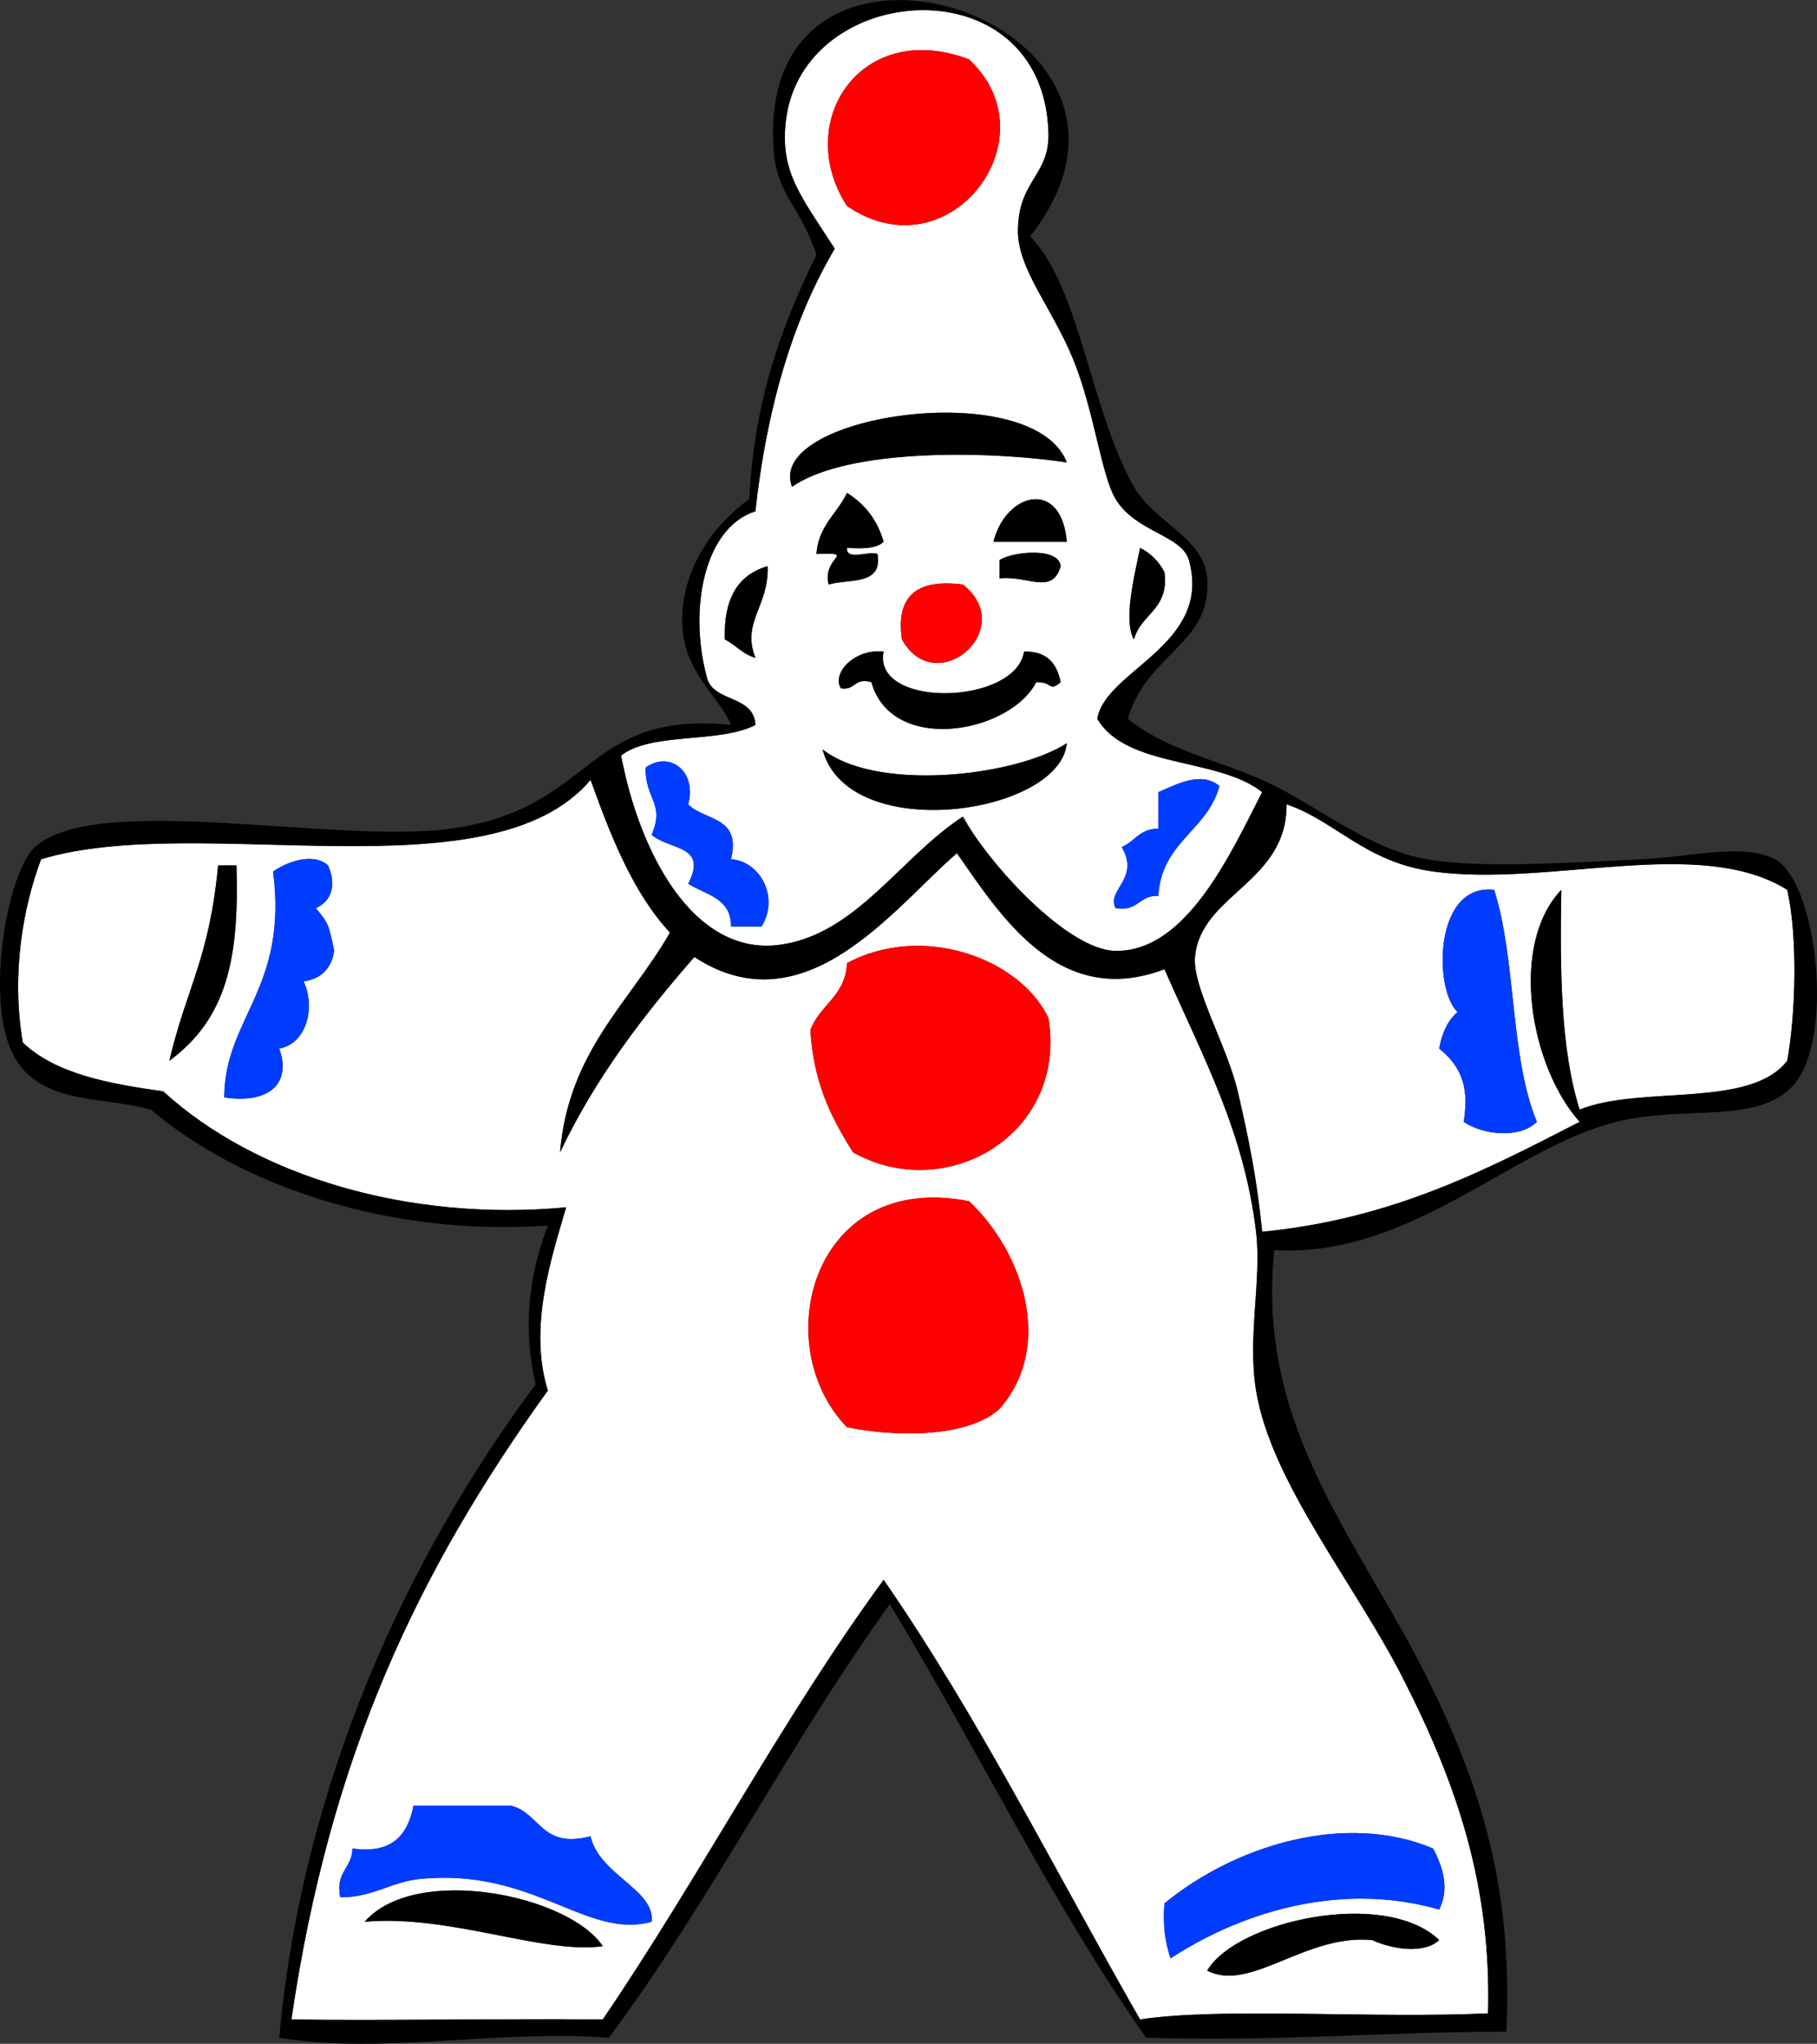 <svg xmlns="http://www.w3.org/2000/svg" overflow="visible" viewBox="0 0 297.571 334.677"><rect x="0" y="0" width="297.571" height="334.677" fill="#333333" stroke="none"/><g clip-rule="evenodd" fill-rule="evenodd"><path fill="#FFF" d="M179.71 117.71c4.843 8.156 19.747 6.25 26.997 11.999-5.263 10.303-12.462 26.137-23.997 25.997-8.012-.097-21.16-14.739-24.997-21.997-10.304 6.712-17.51 19.318-29.996 20.998-14.111 1.898-22.959-14.963-25.997-30.996 5.103-3.896 16.074-1.924 21.998-5-.26-5.073-7.105-3.561-7.999-7.999-2.892-10.875-.488-24.252 7.999-26.997 1.851-16.813 6.062-31.267 12.998-42.995-5.717-8.818-8.992-12.703-7.999-20.998 2.749-22.96 42.134-25.875 42.995 2 .217 7.021-4.933 7.77-4.999 15.998-.052 6.308 5.539 12.586 8.999 20.997 3.491 8.488 4.641 19.09 6.999 22.997 3.288 5.449 10.854 5.908 11.998 9.999 3.9 13.909-13.73 18.049-14.99 25.999zm-41-83.986c16.695 11.452 33.853-11.085 19.998-23.997-17.77-6.746-28.87 10.307-20 23.997zm-9 45.994c8.98-6.265 31.627-5.975 44.995-4-5.54-14.267-49.5-7.752-44.99 4zm4 10.998c6.854-.221.856.412 2 5 3.336-.997 8.886.221 7.999-5-1.453-.547-5.167 1.168-4.999-1 2.465.132 4.817.152 5.999-1-1.038-3.628-3.125-6.208-5.999-7.999-1.6 3.401-4.65 5.343-5 9.999zm29-1.999h11.999c-.91-10.51-10.04-7.985-12 0zm23 16.003c1.117-4.216 5.777-4.889 5-10.999a9.003 9.003 0 00-4-4c-.75 3.946-2.85 11.779-1 14.999zm-22-13.004v3c4.615-.518 8.604 2.796 9.999-2-.34-3.256-8.21-2.295-10-1zm-44.99 13.004c1.768.898 2.919 2.414 5 3-2.306-5.847 2.241-8.475 2-14.998-4.94 1.391-7.23 5.435-7 11.998zm28.99 0c5.584 9.958 19.141-1.715 9.999-8.999-7.26-.936-11.07 1.586-10 8.999zm-10 7.99c2.409.409 2.173-1.826 5-1 3.334 11.888 22.65 8.395 26.996 0 2.729-.09 2.013 1.666 4 0-.623-3.043-2.221-5.112-5.999-5-1.409 8.812-24.835 9.332-22.998 0-4.69-.56-8.53 3.49-7 6zm-3 10c4.146 15.759 38.896 10.712 39.995-1-8.43 5.43-31.06 8.03-39.99 1zm-14.99 18c1.759-7.091-4.389-6.277-7-8.999 1.465-5.595-3.226-8.794-6.999-6-.019 5.298 3.202 5.814 1 10.999 3.07 2.567 9.237 1.644 5.999 7.999 2.827 1.84 7.041 2.292 7 7h4.999c2.99-4.79-.28-10.73-5-11zm69.99-11v6c-3.044-.044-3.889 2.111-5.999 3 3.056 5.219-2.563 7.007-1 9.999 3.657.658 3.835-2.164 6.999-2 .486-8.846 8.023-10.641 9.999-17.998-3.11-2.6-7.44-.03-10 1z"/><path fill="red" d="M158.71 9.727c13.855 12.912-3.303 35.449-19.998 23.997-8.87-13.69 2.23-30.743 20-23.997z"/><path d="M174.71 75.718c-13.367-1.975-36.015-2.265-44.995 4-4.52-11.752 39.44-18.267 44.99-4zM138.71 80.718c2.874 1.792 4.961 4.371 5.999 7.999-1.182 1.151-3.534 1.131-5.999 1-.168 2.168 3.546.453 4.999 1 .888 5.22-4.663 4.003-7.999 5-1.144-4.588 4.854-5.22-2-5 .35-4.657 3.4-6.599 5-9.999zM174.71 88.717h-11.999c1.96-7.985 11.09-10.51 12 0zM186.71 89.716a9.003 9.003 0 014 4c.777 6.11-3.883 6.783-5 10.999-1.85-3.22.25-11.053 1-15.004zM173.71 92.716c-1.395 4.796-5.384 1.481-9.999 2v-3c1.79-1.295 9.66-2.256 10 1zM125.71 92.716c.242 6.523-4.306 9.151-2 14.998-2.081-.586-3.232-2.101-5-3-.22-6.553 2.07-10.597 7-11.994zM144.71 106.71c-1.838 9.332 21.588 8.812 22.998 0 3.778-.112 5.376 1.957 5.999 5-1.987 1.666-1.271-.09-4 0-4.346 8.395-23.662 11.888-26.996 0-2.826-.826-2.59 1.409-5 1-1.53-2.51 2.31-6.56 7-6zM174.71 121.71c-1.1 11.712-35.849 16.759-39.995 1 8.92 7.03 31.55 4.43 39.99-1z"/><path fill="#003CFF" d="M124.71 151.71h-4.999c.041-4.708-4.173-5.16-7-7 3.238-6.355-2.929-5.432-5.999-7.999 2.202-5.185-1.019-5.701-1-10.999 3.773-2.795 8.464.404 6.999 6 2.611 2.722 8.758 1.907 7 8.999 4.73.27 8 6.21 5 11z"/><path fill="#FFF" d="M96.718 127.71c3.352 9.313 6.918 18.412 12.998 24.997-6.549 11.449-16.614 19.382-17.998 35.996 5.794-12.204 13.607-22.389 21.997-31.996 18.212 11.895 32.791-8.224 42.995-16.998 7.061 10.06 16.638 25.588 33.996 18.998 6.412 14.616 13.012 26.526 14.998 42.994.949 7.878-1.442 17.142 0 25.997 2.441 14.991 16.084 31.489 23.997 46.994 8.864 17.369 14.558 33.946 13.998 54.993-18.911.885-43.691-1.028-56.993 1-13.833-24.162-26.457-49.533-41.995-71.991-16.618 22.71-30.072 48.584-45.994 71.991-16.844-.159-37.277.229-50.994 0 6.351-43.453 20.86-73.575 41.995-102.99-3.229-10.359.643-21.924 3-29.996-25.753 2.41-50.833-5.104-65.992-18.998-9.081-1.25-17.736-2.927-22.997-7.999-1.916-11.29.062-22.195 3-29.996 25.814-7.81 73.547 6.41 89.96-12.98zm-51.994 15c2.476 19.253-7.943 23.918-7.999 36.995 7.418 1.136 11.062-2.394 8.999-7.999 4.465-.771 5.999-6.711 4-10.999 2.891-.441 4.558-2.108 4.999-5-.893-4.583-1.088-4.661-3-6.999 2.811-1.248 3.306-4.098 2-6.999-2.56-2.26-7.053-.39-8.999 1.01zm-16.998 31c9.402-6.919 11.476-16.703 10.999-31.996h-3c-1.456 15.28-5.107 19.83-7.999 32zm110.98-16c-.228 5.439-4.51 6.821-6 10.999.555 8.141 2.879 13.47 6.999 19.997 15.307 8.568 35.114-2.979 31.996-21.997-4.66-9.83-20.68-15.61-33-9zm0 75.99c6.796 1.446 19.428 2.066 24.997-2.999 9.089-10.403 3.657-25.91-4.999-33.996-25.71-5.1-33.05 23.55-20 37zm-54.991 61.99H67.717c-.951 4.716-3.398 7.934-9.999 6.999-.056 3.277-2.844 3.822-2 7.999 5.341.021 8.339-2.529 12.999-2.999 18.66-1.883 27.369 9.968 37.995 6.999.631-5.241-8.58-7.646-9.999-13.998-8.115 2.11-8.208-3.79-13.002-5zm150.98 7c-14.473-6.084-32.532-.451-43.994 8.999-.31 3.643.158 6.507 1 8.999 10.755-7.063 27.159-12.832 43.994-7.999 1.75-3.42.53-7.17-1-10zm-174.98 12c14.093-1.228 29.153 5.373 38.995 3.999-5.593-8.41-30.67-13.51-38.995-4zm137.98 8c7.074 3.658 16.076-6.046 26.996-4.999 3.564 1.607 8.632 2.243 10.999 0-8.82-8.49-33.13-3.2-38 5z"/><path fill="#003CFF" d="M199.7 128.71c-1.976 7.357-9.513 9.152-9.999 17.998-3.164-.164-3.342 2.657-6.999 2-1.563-2.992 4.056-4.779 1-9.999 2.11-.889 2.955-3.044 5.999-3v-6c2.57-1.03 6.9-3.6 10-1z"/><path fill="#FFF" d="M258.7 181.7c-3.121-9.877-3.231-22.765-3-35.996-8.611 9.085-5.1 28.899 3 37.996-15.411 7.919-30.731 15.929-51.993 17.997-.851-8.626-2.166-15.126-4-22.997-1.704-7.313-7.434-17.047-6.999-21.997.902-10.279 15.083-12.141 14.998-24.997 7.95 2.661 12.818 9.46 23.997 10.999 19.032 2.62 43.662-5.976 57.993 3 1.739 7.542 1.403 20.395 0 27.997-6.1 7.91-24.06 3.95-34 8zm-20-15.99c-1.598 1.402-2.555 3.444-3 5.999 2.938 2.396 5.129 5.536 3.999 11.999 3.179 2.125 9.089 2.83 11.999 0-4.425-10.574-3.364-26.632-6.999-37.996-9.92-1.14-9.91 16.39-6 20z"/><path fill="#003CFF" d="M53.723 141.71c1.306 2.901.812 5.751-2 6.999 1.911 2.338 2.107 2.416 3 6.999-.441 2.892-2.108 4.558-4.999 5 1.999 4.288.465 10.227-4 10.999 2.063 5.605-1.581 9.135-8.999 7.999.056-13.077 10.475-17.742 7.999-36.995 1.946-1.41 6.439-3.28 8.999-1.01z"/><path d="M35.725 141.71h3c.478 15.293-1.596 25.077-10.999 31.996 2.892-12.17 6.543-16.72 7.999-32z"/><path fill="#003CFF" d="M244.7 145.71c3.635 11.363 2.574 27.421 6.999 37.996-2.91 2.83-8.82 2.125-11.999 0 1.13-6.463-1.062-9.604-3.999-11.999.445-2.555 1.402-4.597 3-5.999-3.91-3.61-3.92-21.14 6-20z"/><path fill="red" d="M171.71 166.71c3.118 19.018-16.689 30.565-31.996 21.997-4.12-6.527-6.444-11.856-6.999-19.997 1.489-4.178 5.772-5.56 6-10.999 12.32-6.61 28.34-.83 33 9z"/><path fill="#003CFF" d="M96.718 300.69c1.419 6.352 10.63 8.757 9.999 13.998-10.626 2.969-19.335-8.882-37.995-6.999-4.659.47-7.657 3.02-12.999 2.999-.844-4.177 1.944-4.722 2-7.999 6.6.935 9.048-2.283 9.999-6.999H83.72c4.79 1.21 4.883 7.11 12.995 5zM235.7 312.69c-16.835-4.833-33.239.936-43.994 7.999-.842-2.492-1.31-5.356-1-8.999 11.462-9.45 29.521-15.083 43.994-8.999 1.53 2.83 2.75 6.58 1 10z"/><path d="M98.717 318.69c-9.842 1.374-24.902-5.227-38.995-3.999 8.325-9.51 33.402-4.41 38.995 4zM235.7 317.69c-2.367 2.243-7.435 1.607-10.999 0-10.92-1.047-19.922 8.657-26.996 4.999 4.87-8.2 29.18-13.49 38-5z"/><path d="M168.71 38.723c8.153 8.268 9.896 28.547 16.998 40.995 3.324 5.824 11.501 8.345 11.999 14.998.806 10.76-9.928 12.255-12.999 22.997 6.354 5.09 13.902 6.466 21.998 9.999 8.303 3.624 17.025 11.293 26.996 12.998 9.185 1.571 23.748.495 34.996 0 8.117-.357 16.877-2.744 21.997 0 6.877 3.686 9.836 29.377 2.999 36.995-5.844 6.514-17.609 3.191-28.996 6-17.027 4.2-33.734 22.324-55.993 20.997-3.072 28.923 13.771 47.426 24.997 69.991 8.439 16.962 14.133 33.897 12.999 57.993-20.018.016-36.555 1.635-58.993.999-15.571-22.09-27.725-47.599-41.995-70.99-16.336 22.658-29.373 48.616-45.994 70.99-18.816-1.377-37.048 2.803-53.994 0 3.807-41.875 21.076-78.896 41.995-106.99-2.28-9.988-.839-18.609 2-25.997-25.908 1.789-50.165-6.404-64.992-18.997-7.948-2.189-17.329-.811-21.997-7.999-5.558-8.558-1.645-30.79 3-34.996 10.06-9.112 48.912-.448 67.991-3 23.832-3.188 21.733-19.433 45.995-16.998-1.827-4.659-7.923-8.513-7.999-16.998-.078-8.658 5.293-15.922 10.999-19.998.759-16.239 5.4-28.595 10.999-39.995-2.713-8.108-6.447-9.707-6.999-16.998-3.43-44.915 69.77-21.491 41.97 14.024zm123.98 134.99c1.403-7.602 1.739-20.455 0-27.997-14.331-8.976-38.961-.38-57.993-3-11.179-1.539-16.047-8.337-23.997-10.999.085 12.856-14.096 14.717-14.998 24.997-.435 4.95 5.295 14.684 6.999 21.997 1.834 7.871 3.149 14.371 4 22.997 21.262-2.068 36.582-10.078 51.993-17.997-8.1-9.097-11.611-28.91-3-37.996-.231 13.23-.121 26.119 3 35.996 9.95-4.06 27.91-.1 34-8zM194.7 91.719c-1.145-4.091-8.71-4.55-11.998-9.999-2.358-3.907-3.508-14.509-6.999-22.997-3.46-8.411-9.051-14.689-8.999-20.997.066-8.229 5.216-8.977 4.999-15.998-.86-27.875-40.246-24.96-42.995-2-.993 8.294 2.282 12.18 7.999 20.998-6.937 11.728-11.147 26.181-12.998 42.995-8.487 2.744-10.891 16.122-7.999 26.997.894 4.438 7.739 2.926 7.999 7.999-5.924 3.075-16.895 1.103-21.998 5 3.038 16.033 11.886 32.894 25.997 30.996 12.486-1.68 19.692-14.285 29.996-20.998 3.837 7.258 16.985 21.9 24.997 21.997 11.535.14 18.734-15.693 23.997-25.997-7.25-5.749-22.154-3.843-26.997-11.999 1.27-7.96 18.9-12.1 15-26.004zM6.73 140.713c-2.938 7.801-4.916 18.706-3 29.996 5.261 5.072 13.916 6.749 22.997 7.999 15.159 13.895 40.239 21.408 65.992 18.998-2.356 8.072-6.229 19.637-3 29.996-21.134 29.412-35.644 59.534-41.995 102.99 13.717.229 34.149-.159 50.994 0 15.922-23.407 29.376-49.281 45.994-71.991 15.538 22.458 28.162 47.829 41.995 71.991 13.302-2.028 38.082-.115 56.993-1 .56-21.047-5.134-37.624-13.998-54.993-7.913-15.505-21.556-32.003-23.997-46.994-1.442-8.855.949-18.119 0-25.997-1.986-16.468-8.586-28.378-14.998-42.994-17.358 6.591-26.936-8.938-33.996-18.998-10.204 8.773-24.783 28.892-42.995 16.998-8.39 9.607-16.203 19.792-21.997 31.996 1.384-16.613 11.449-24.547 17.998-35.996-6.08-6.585-9.646-15.683-12.998-24.997-16.397 19.37-64.13 5.15-89.973 12.98z"/><path fill="red" d="M157.71 95.716c9.142 7.284-4.415 18.957-9.999 8.999-1.07-7.413 2.74-9.935 10-9.004zM158.71 196.7c8.656 8.086 14.088 23.593 4.999 33.996-5.568 5.065-18.201 4.445-24.997 2.999-13.05-13.45-5.71-42.1 20-37z"/></g></svg>